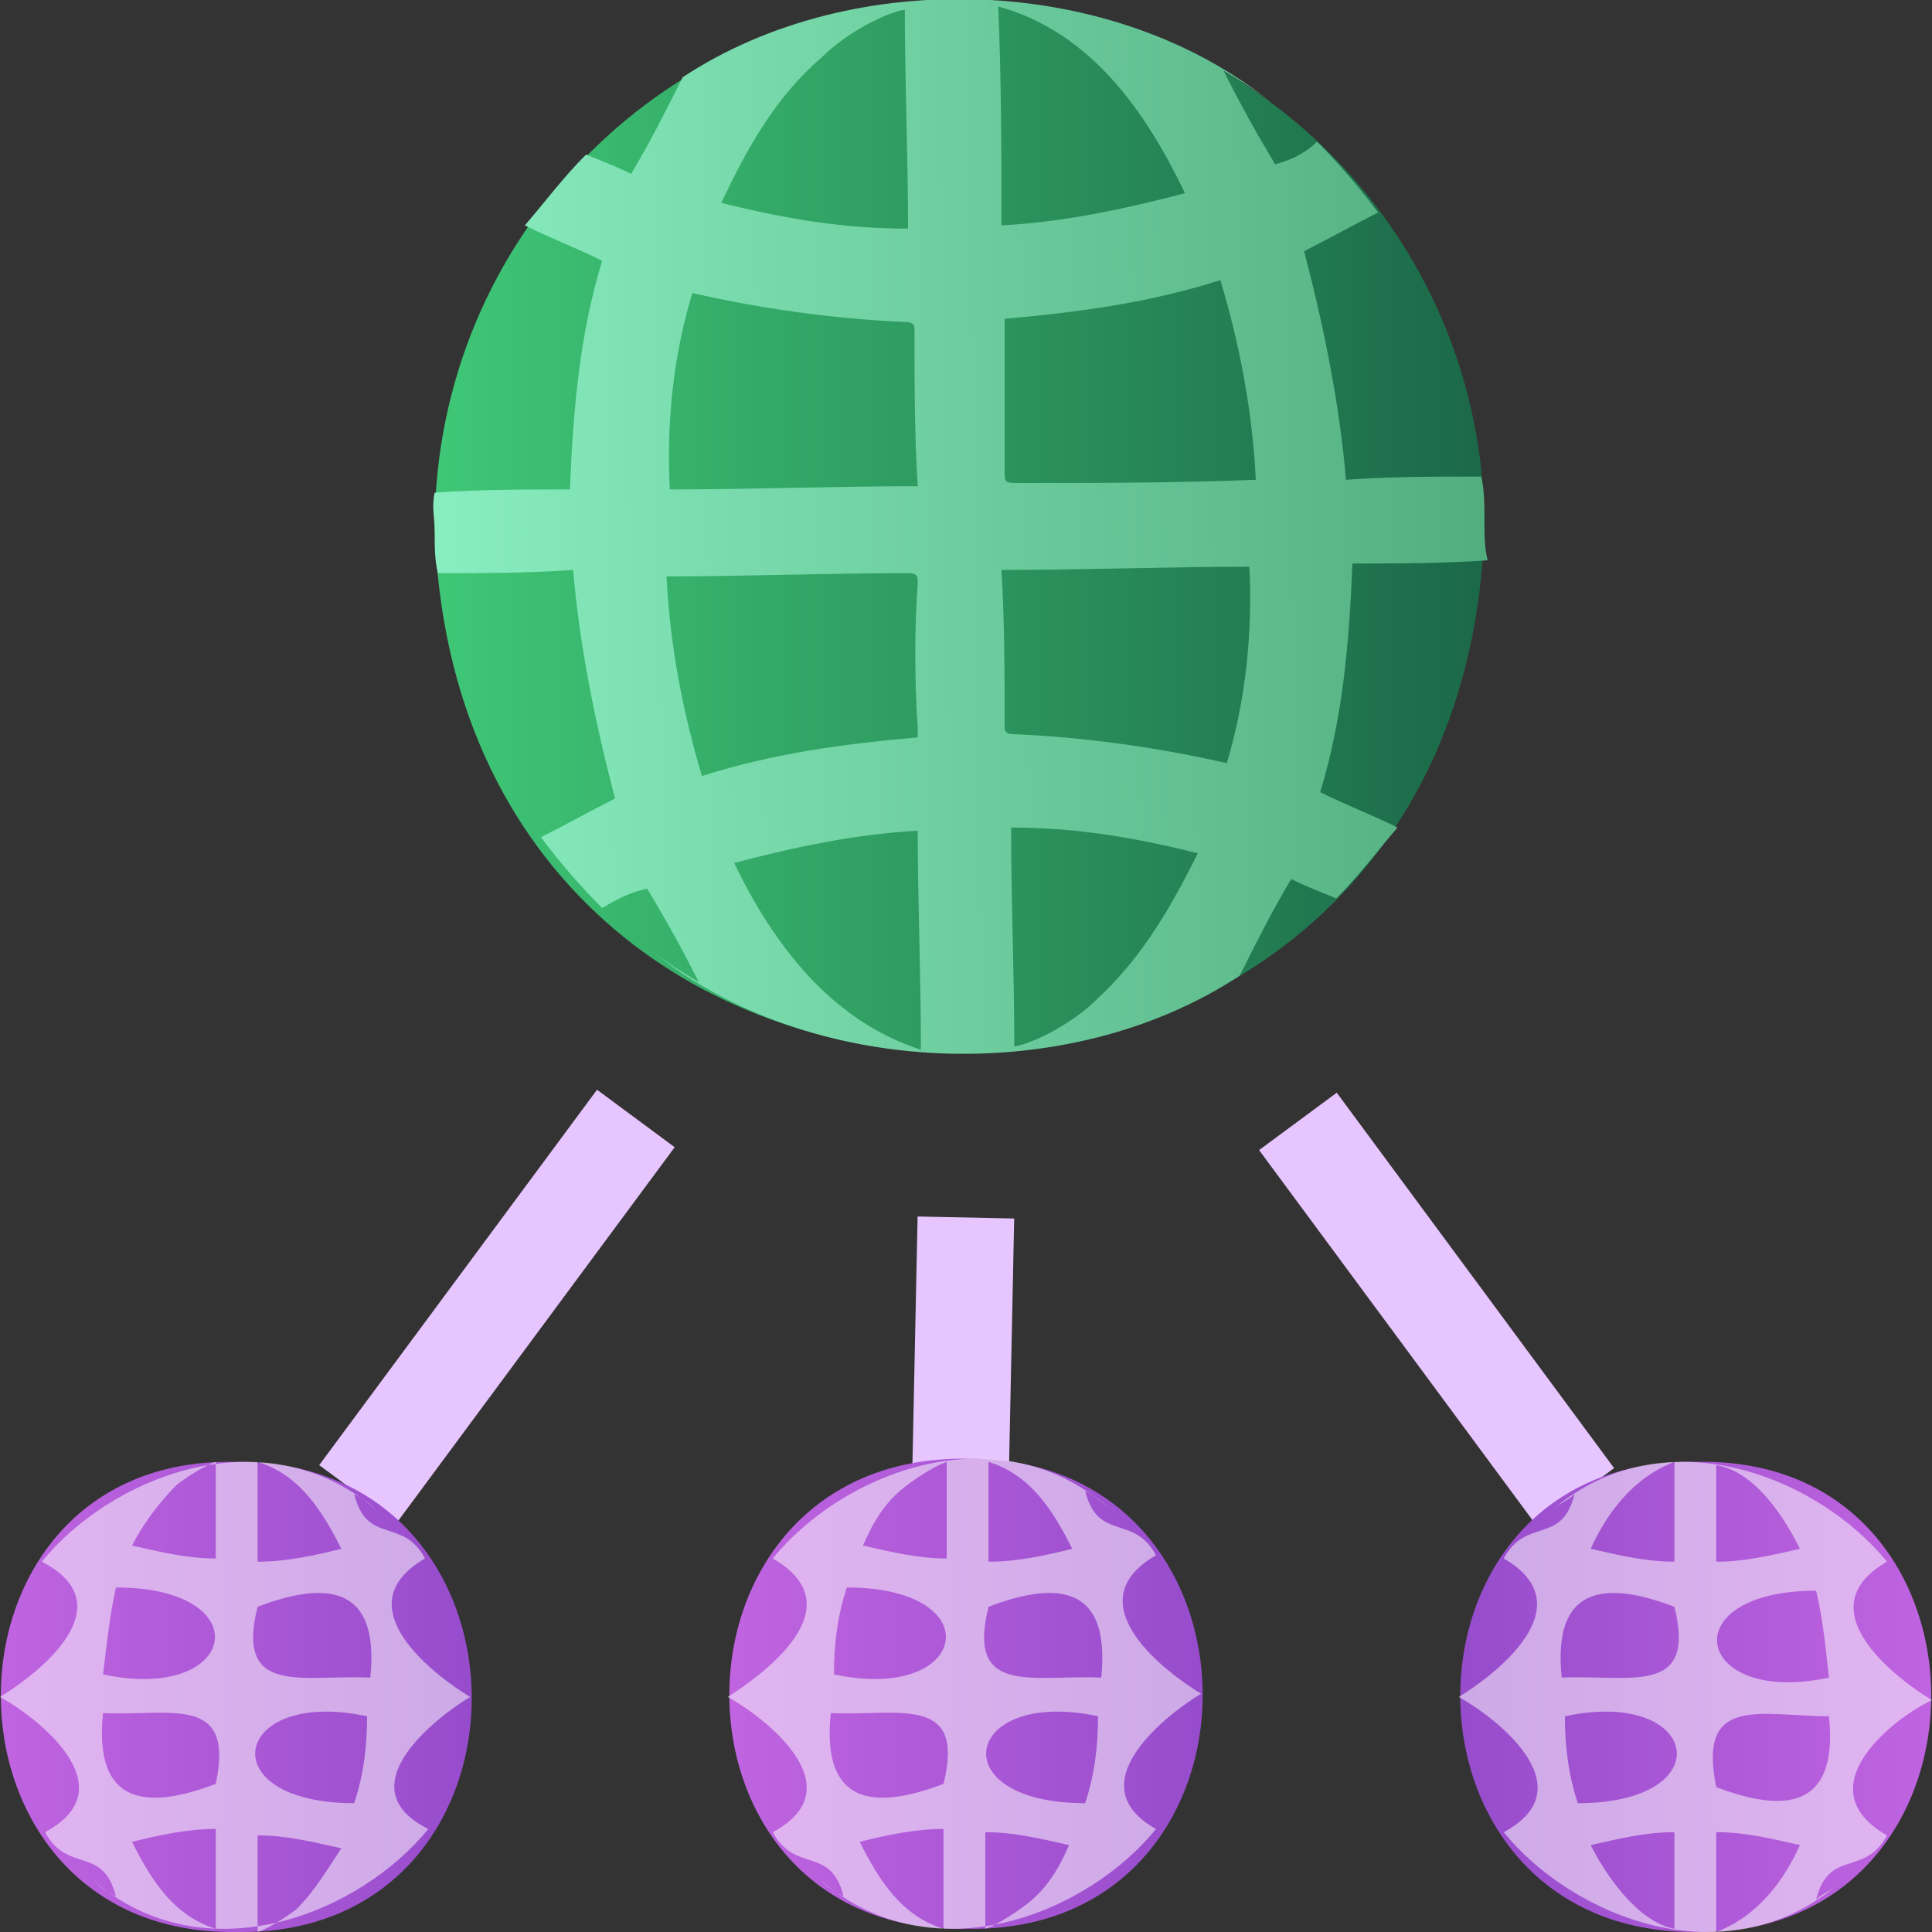<?xml version="1.0" encoding="utf-8"?>
<!-- Generator: Adobe Illustrator 25.2.0, SVG Export Plug-In . SVG Version: 6.00 Build 0)  -->
<svg version="1.1" id="Calque_1" xmlns="http://www.w3.org/2000/svg" xmlns:xlink="http://www.w3.org/1999/xlink" x="0px" y="0px"
	 viewBox="0 0 60 60" style="enable-background:new 0 0 60 60;" xml:space="preserve">
<rect x="0" y="0" width="60" height="60" fill="#333333" stroke="none"/>
<style type="text/css">
	.st0{fill:url(#SVGID_1_);}
	.st1{fill:url(#SVGID_2_);}
	.st2{fill:#E7C5FF;}
	.st3{fill:url(#SVGID_3_);}
	.st4{opacity:0.52;fill:#FFFFFF;}
	.st5{fill:url(#SVGID_4_);}
	.st6{fill:url(#SVGID_5_);}
</style>
<linearGradient id="SVGID_1_" gradientUnits="userSpaceOnUse" x1="13.504" y1="3324.712" x2="46.13" y2="3324.712" gradientTransform="matrix(1 0 0 1 0 -3308.394)">
	<stop  offset="0" style="stop-color:#3FC776"/>
	<stop  offset="1" style="stop-color:#1B6848"/>
</linearGradient>
<path class="st0" d="M29.8,0c9,0,16.3,7.3,16.3,16.4c-0.7,21.7-31.9,21.7-32.6,0C13.5,7.3,20.8,0,29.8,0z"/>
<linearGradient id="SVGID_2_" gradientUnits="userSpaceOnUse" x1="13.504" y1="16.378" x2="46.13" y2="16.378" gradientTransform="matrix(1 -1.436980e-02 1.436980e-02 1 -0.232 0.43)">
	<stop  offset="0" style="stop-color:#88EDBF"/>
	<stop  offset="1" style="stop-color:#53AE7F"/>
</linearGradient>
<path class="st1" d="M46.1,16.1C46.1,16.1,46.1,16.1,46.1,16.1L46.1,16.1c0-0.4,0-0.9-0.1-1.3c-1.4,0-2.8,0-4.2,0.1
	c-0.2-2.4-0.7-4.8-1.3-7.1c0.8-0.4,1.5-0.8,2.3-1.2c-0.6-0.8-1.2-1.5-1.9-2.2C40.5,4.8,40,5,39.6,5.1c-0.6-1-1.1-1.9-1.6-2.9
	c0.5,0.3,1,0.6,1.5,1c-4.9-4-13-4.3-18.3-0.8c-0.5,1-1,2-1.6,3c-0.4-0.2-0.9-0.4-1.4-0.6c-0.7,0.7-1.3,1.5-1.9,2.2
	c0.8,0.4,1.6,0.7,2.4,1.1c-0.7,2.3-0.9,4.6-1,7.1c-1.4,0-2.8,0-4.2,0.1c-0.1,0.4,0,0.8,0,1.2l0,0c0,0,0,0.1,0,0.1l0,0
	c0,0.4,0,0.8,0.1,1.2c1.4,0,2.8,0,4.2-0.1c0.2,2.4,0.7,4.8,1.3,7.1c-0.8,0.4-1.5,0.8-2.3,1.2c0.6,0.8,1.2,1.5,1.9,2.2
	c0.5-0.3,0.9-0.5,1.4-0.6c0.6,1,1.1,1.9,1.6,2.9c-0.5-0.3-1-0.6-1.5-1c4.9,4,13,4.3,18.3,0.8c0.5-1,1-2,1.6-3
	c0.4,0.2,0.9,0.4,1.4,0.6c0.7-0.7,1.3-1.5,1.9-2.2c-0.8-0.4-1.6-0.7-2.4-1.1c0.7-2.3,0.9-4.6,1-7.1c1.4,0,2.8,0,4.2-0.1
	C46.1,17,46.1,16.6,46.1,16.1L46.1,16.1C46.1,16.2,46.1,16.2,46.1,16.1z M31,0.2C33.9,1,35.6,3.5,36.8,6c-1.9,0.5-3.8,0.9-5.7,1
	C31.1,4.8,31.1,2.5,31,0.2z M31.2,10.2c0-0.1,0-0.2,0-0.3c2.3-0.2,4.5-0.5,6.7-1.2c0.6,2,1,4.1,1.1,6.2C36.5,15,34,15,31.5,15
	c-0.3,0-0.3-0.1-0.3-0.3C31.2,13.3,31.2,11.7,31.2,10.2z M25.5,1.8c0.8-0.8,2-1.4,2.6-1.5c0,2.3,0.1,4.5,0.1,6.8
	c-2,0-3.8-0.3-5.8-0.8C23.2,4.6,24.1,3,25.5,1.8z M21.5,9.1c2.2,0.5,4.4,0.8,6.6,0.9c0.1,0,0.3,0,0.3,0.2c0,1.6,0,3.3,0.1,4.9
	c-2.6,0-5.2,0.1-7.7,0.1C20.7,13.1,20.9,11.1,21.5,9.1z M28.6,32.6c-2.8-0.9-4.6-3.3-5.8-5.8c1.9-0.5,3.8-0.9,5.7-1
	C28.5,28,28.6,30.3,28.6,32.6z M28.5,22.6c0,0.1,0,0.2,0,0.3c-2.3,0.2-4.5,0.5-6.7,1.2c-0.6-2-1-4.1-1.1-6.2c2.5,0,4.9-0.1,7.5-0.1
	c0.3,0,0.3,0.1,0.3,0.3C28.4,19.5,28.4,21.1,28.5,22.6z M34.1,31c-0.8,0.8-2,1.4-2.6,1.5c0-2.3-0.1-4.5-0.1-6.8c2,0,3.8,0.3,5.8,0.8
	C36.4,28.1,35.5,29.7,34.1,31z M38.1,23.7c-2.2-0.5-4.4-0.8-6.6-0.9c-0.1,0-0.3,0-0.3-0.2c0-1.6,0-3.3-0.1-4.9
	c2.6,0,5.2-0.1,7.7-0.1C38.9,19.6,38.7,21.7,38.1,23.7z"/>
<rect x="8.2" y="39.1" transform="matrix(0.595 -0.804 0.804 0.595 -26.402 28.829)" class="st2" width="14.5" height="3"/>
<linearGradient id="SVGID_3_" gradientUnits="userSpaceOnUse" x1="1.818989e-12" y1="3361.069" x2="14.647" y2="3361.069" gradientTransform="matrix(1 0 0 1 0 -3308.394)">
	<stop  offset="0" style="stop-color:#C064E1"/>
	<stop  offset="1" style="stop-color:#964CCC"/>
</linearGradient>
<path class="st3" d="M7.3,45.4c9.8-0.1,9.8,14.8,0,14.6C-2.4,60.1-2.4,45.2,7.3,45.4z"/>
<path class="st4" d="M14.6,52.7c-1-0.6-4-2.8-1.4-4.3c-0.7-1.3-1.8-0.4-2.2-2c0.2,0.1,0.5,0.3,0.7,0.5c-3.5-3-8.3-1-10.4,1.6
	C4,49.9,1,52.1,0,52.7c1.1,0.6,4,2.8,1.4,4.2c0.7,1.3,1.8,0.4,2.2,2c-0.2-0.1-0.5-0.3-0.7-0.5c3.5,3,8.3,1,10.4-1.6
	C10.7,55.5,13.6,53.3,14.6,52.7z M8,45.4c1.3,0.4,2,1.5,2.6,2.7c-0.8,0.2-1.7,0.4-2.6,0.4C8,47.5,8,46.5,8,45.4z M8,49.9
	c2.1-0.8,3.8-0.7,3.5,2.2C9.4,52,7.3,52.7,8,49.9z M5.5,46.1c0.4-0.3,0.9-0.6,1.2-0.7c0,1,0,2,0,3c-0.9,0-1.7-0.2-2.6-0.4
	C4.4,47.4,4.9,46.7,5.5,46.1z M3.6,49.3c4.5,0,3.8,3.6-0.4,2.7C3.3,51.2,3.4,50.2,3.6,49.3z M6.7,59.9c-1.3-0.4-2-1.5-2.6-2.7
	c0.8-0.2,1.7-0.4,2.6-0.4C6.7,57.9,6.7,58.9,6.7,59.9z M6.7,55.4c-2.1,0.8-3.8,0.7-3.5-2.2C5.3,53.3,7.3,52.6,6.7,55.4z M9.2,59.3
	c-0.4,0.3-0.9,0.6-1.2,0.7c0-1,0-2,0-3c0.9,0,1.7,0.2,2.6,0.4C10.2,58,9.8,58.7,9.2,59.3z M11,56c-4.5,0-3.8-3.6,0.4-2.7
	C11.4,54.2,11.3,55.1,11,56z"/>
<rect x="25.6" y="40.6" transform="matrix(2.083802e-02 -1 1 2.083802e-02 -12.816 71.133)" class="st2" width="8.6" height="3"/>
<linearGradient id="SVGID_4_" gradientUnits="userSpaceOnUse" x1="22.676" y1="3361.038" x2="37.324" y2="3361.038" gradientTransform="matrix(1 0 0 1 0 -3308.394)">
	<stop  offset="0" style="stop-color:#C064E1"/>
	<stop  offset="1" style="stop-color:#964CCC"/>
</linearGradient>
<path class="st5" d="M30,45.3c9.8-0.1,9.8,14.8,0,14.6C20.2,60.1,20.2,45.2,30,45.3z"/>
<path class="st4" d="M37.3,52.6c-1-0.6-4-2.8-1.4-4.3c-0.7-1.3-1.8-0.4-2.2-2c0.2,0.1,0.5,0.3,0.7,0.5c-3.5-3-8.3-1-10.4,1.6
	c2.6,1.5-0.3,3.6-1.4,4.3c1.1,0.6,4,2.8,1.4,4.2c0.7,1.3,1.8,0.4,2.2,2c-0.2-0.1-0.5-0.3-0.7-0.5c3.5,3,8.3,1,10.4-1.6
	C33.4,55.4,36.3,53.2,37.3,52.6z M30.7,45.4c1.3,0.4,2,1.5,2.6,2.7c-0.8,0.2-1.7,0.4-2.6,0.4C30.7,47.4,30.7,46.4,30.7,45.4z
	 M30.7,49.9c2.1-0.8,3.8-0.7,3.5,2.2C32.1,52,30,52.7,30.7,49.9z M28.2,46.1c0.4-0.3,0.9-0.6,1.2-0.7c0,1,0,2,0,3
	c-0.9,0-1.7-0.2-2.6-0.4C27.1,47.3,27.5,46.6,28.2,46.1z M26.3,49.3c4.5,0,3.8,3.6-0.4,2.7C25.9,51.1,26,50.2,26.3,49.3z M29.3,59.9
	c-1.3-0.4-2-1.5-2.6-2.7c0.8-0.2,1.7-0.4,2.6-0.4C29.3,57.8,29.3,58.9,29.3,59.9z M29.3,55.4c-2.1,0.8-3.8,0.7-3.5-2.2
	C27.9,53.3,30,52.6,29.3,55.4z M31.8,59.2c-0.4,0.3-0.9,0.6-1.2,0.7c0-1,0-2,0-3c0.9,0,1.7,0.2,2.6,0.4C32.9,58,32.5,58.7,31.8,59.2
	z M33.7,56c-4.5,0-3.8-3.6,0.4-2.7C34.1,54.2,34,55.1,33.7,56z"/>
<rect x="43.1" y="33.4" transform="matrix(0.804 -0.594 0.594 0.804 -15.39 34.465)" class="st2" width="3" height="14.5"/>
<linearGradient id="SVGID_5_" gradientUnits="userSpaceOnUse" x1="-40.317" y1="3361.069" x2="-25.67" y2="3361.069" gradientTransform="matrix(-1 0 0 1 19.683 -3308.394)">
	<stop  offset="0" style="stop-color:#C064E1"/>
	<stop  offset="1" style="stop-color:#964CCC"/>
</linearGradient>
<path class="st6" d="M52.7,60c-9.8,0.1-9.8-14.8,0-14.6C62.4,45.2,62.4,60.1,52.7,60z"/>
<path class="st4" d="M46.7,56.9c2.1,2.6,6.9,4.6,10.4,1.6c-0.2,0.2-0.5,0.3-0.7,0.5c0.4-1.6,1.5-0.7,2.2-2c-2.6-1.5,0.3-3.7,1.4-4.2
	c-1-0.6-4-2.8-1.4-4.3c-2.1-2.6-6.9-4.6-10.4-1.6c0.2-0.2,0.5-0.3,0.7-0.5c-0.4,1.6-1.5,0.7-2.2,2c2.6,1.5-0.4,3.7-1.4,4.3
	C46.4,53.3,49.3,55.5,46.7,56.9z M52,48.5c-0.9,0-1.7-0.2-2.6-0.4c0.5-1.1,1.3-2.2,2.6-2.7C52,46.5,52,47.5,52,48.5z M48.5,52.1
	c-0.3-2.9,1.4-3,3.5-2.2C52.7,52.7,50.6,52,48.5,52.1z M55.9,48.1c-0.9,0.2-1.7,0.4-2.6,0.4c0-1,0-2,0-3
	C54.5,45.7,55.4,47.1,55.9,48.1z M56.8,52.1c-4.2,0.9-4.9-2.7-0.4-2.7C56.6,50.2,56.7,51.2,56.8,52.1z M53.3,56.9
	c0.9,0,1.7,0.2,2.6,0.4c-0.5,1.1-1.3,2.2-2.6,2.7C53.3,58.9,53.3,57.9,53.3,56.9z M56.8,53.3c0.3,2.9-1.4,3-3.5,2.2
	C52.7,52.6,54.7,53.3,56.8,53.3z M49.4,57.3c0.9-0.2,1.7-0.4,2.6-0.4c0,1,0,2,0,3C50.9,59.7,49.9,58.3,49.4,57.3z M48.6,53.3
	c4.2-0.9,4.9,2.7,0.4,2.7C48.7,55.1,48.6,54.2,48.6,53.3z"/>
</svg>
